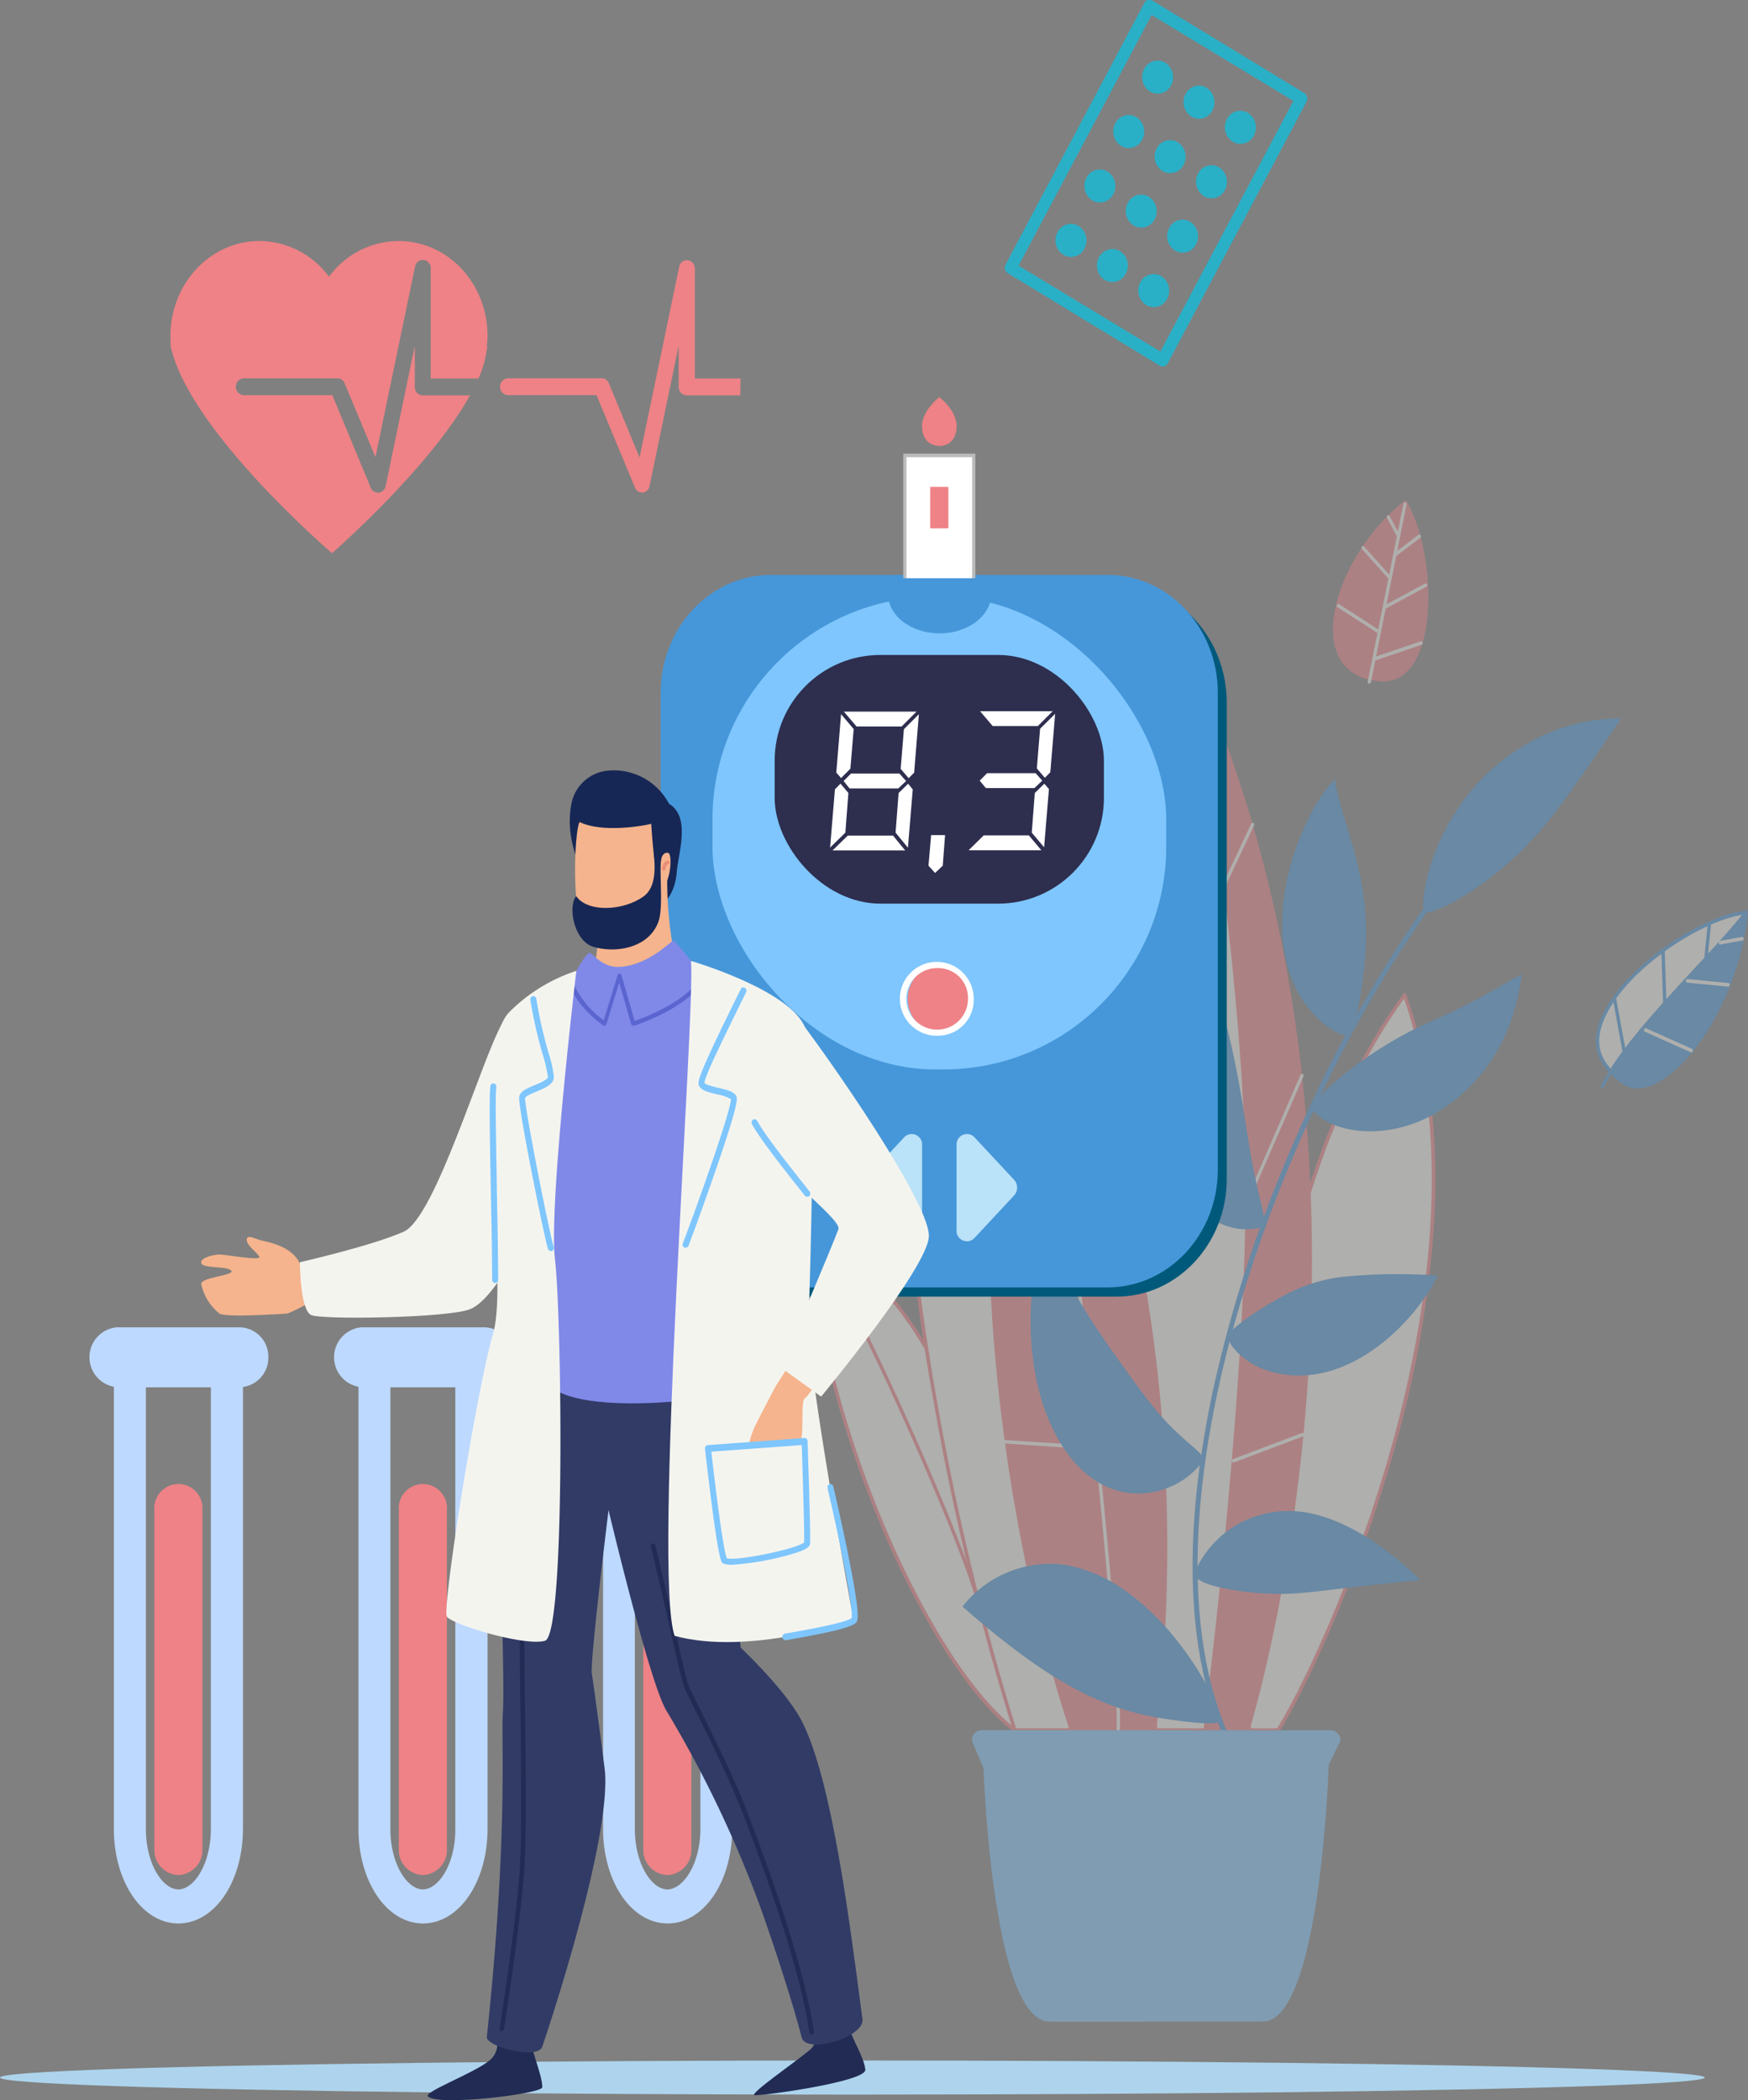 <svg xmlns="http://www.w3.org/2000/svg" viewBox="0 0 264.55 317.82">
      <rect x="0" y="0" width="264.55" height="317.82" fill="#808080" stroke="none"/>
      <defs>
            <style>
                  .s5-cls-1{isolation:isolate;}
                  .s5-cls-2{fill:#add4ec;}
                  .s5-cls-3{fill:#29b0c7;}
                  .s5-cls-4{opacity:0.4;}
                  .s5-cls-5{fill:#f4f4ef;}
                  .s5-cls-6{fill:#ee8286;}
                  .s5-cls-7{fill:#4697d9;}
                  .s5-cls-8,
                  .s5-cls-9{fill:#7ec6fd;}
                  .s5-cls-9{opacity:0.44;mix-blend-mode:multiply;}
                  .s5-cls-10{fill:#00597a;}
                  .s5-cls-11{fill:#2e2e4f;}
                  .s5-cls-12{fill:#fff;}
                  .s5-cls-13{fill:#bae2f8;}
                  .s5-cls-14{fill:#b9baba;}
                  .s5-cls-15{fill:#bdd9ff;}
                  .s5-cls-16{fill:#212b54;}
                  .s5-cls-17{fill:#313b66;}
                  .s5-cls-18{fill:#172755;}
                  .s5-cls-19{fill:#f5b48d;}
                  .s5-cls-20{fill:#e98e78;}
                  .s5-cls-21{fill:#8089e8;}
                  .s5-cls-22{fill:#5b65cf;}
            </style>
      </defs>
      <g class="s5-cls-1">
            <g id="Layer_1" data-name="Layer 1">
                  <g id="_05" data-name="05">
                        <ellipse class="s5-cls-2" cx="129" cy="314.38" rx="129" ry="2.58"/>
                        <path class="s5-cls-3" d="M218.41,42.09l-23-14a.87.87,0,0,0-1.22.36l-21,39.59a1,1,0,0,0,.33,1.3l23,14a.86.86,0,0,0,1.21-.36l21-39.58A1,1,0,0,0,218.41,42.09ZM196.62,81.2l-21.46-13,20.13-37.93,21.46,13Z" transform="translate(-21 -28)"/>
                        <path class="s5-cls-3" d="M194.17,38.44a2.59,2.59,0,0,0,.88,3.41,2.26,2.26,0,0,0,3.19-.94,2.62,2.62,0,0,0-.88-3.42A2.26,2.26,0,0,0,194.17,38.44Z" transform="translate(-21 -28)"/>
                        <path class="s5-cls-3" d="M201.31,45.65a2.26,2.26,0,0,0,3.19-.95,2.6,2.6,0,0,0-.88-3.41,2.26,2.26,0,0,0-3.19.94A2.6,2.6,0,0,0,201.31,45.65Z" transform="translate(-21 -28)"/>
                        <path class="s5-cls-3" d="M207.57,49.44a2.25,2.25,0,0,0,3.19-.94,2.59,2.59,0,0,0-.88-3.41,2.26,2.26,0,0,0-3.19.94A2.59,2.59,0,0,0,207.57,49.44Z" transform="translate(-21 -28)"/>
                        <path class="s5-cls-3" d="M190.67,50.08a2.26,2.26,0,0,0,3.19-.94,2.59,2.59,0,0,0-.88-3.41,2.26,2.26,0,0,0-3.19.94A2.61,2.61,0,0,0,190.67,50.08Z" transform="translate(-21 -28)"/>
                        <path class="s5-cls-3" d="M196.06,50.47a2.59,2.59,0,0,0,.88,3.41,2.26,2.26,0,0,0,3.19-.94,2.61,2.61,0,0,0-.88-3.41A2.26,2.26,0,0,0,196.06,50.47Z" transform="translate(-21 -28)"/>
                        <path class="s5-cls-3" d="M202.32,54.27a2.59,2.59,0,0,0,.88,3.41,2.26,2.26,0,0,0,3.19-.94,2.6,2.6,0,0,0-.88-3.41A2.26,2.26,0,0,0,202.32,54.27Z" transform="translate(-21 -28)"/>
                        <path class="s5-cls-3" d="M189.49,57.38a2.59,2.59,0,0,0-.88-3.41,2.26,2.26,0,0,0-3.19.94,2.6,2.6,0,0,0,.88,3.41A2.26,2.26,0,0,0,189.49,57.38Z" transform="translate(-21 -28)"/>
                        <path class="s5-cls-3" d="M195.75,61.18a2.59,2.59,0,0,0-.88-3.41,2.26,2.26,0,0,0-3.19.94,2.61,2.61,0,0,0,.88,3.41A2.26,2.26,0,0,0,195.75,61.18Z" transform="translate(-21 -28)"/>
                        <path class="s5-cls-3" d="M201.14,61.57a2.25,2.25,0,0,0-3.19.94,2.59,2.59,0,0,0,.88,3.41A2.26,2.26,0,0,0,202,65,2.61,2.61,0,0,0,201.14,61.57Z" transform="translate(-21 -28)"/>
                        <path class="s5-cls-3" d="M184.24,62.2a2.26,2.26,0,0,0-3.19.94,2.58,2.58,0,0,0,.88,3.41,2.25,2.25,0,0,0,3.19-.94A2.6,2.6,0,0,0,184.24,62.2Z" transform="translate(-21 -28)"/>
                        <ellipse class="s5-cls-3" cx="168.35" cy="40.18" rx="2.34" ry="2.5"/>
                        <path class="s5-cls-3" d="M196.76,69.8a2.26,2.26,0,0,0-3.19.94,2.61,2.61,0,0,0,.88,3.41,2.25,2.25,0,0,0,3.19-.94A2.59,2.59,0,0,0,196.76,69.8Z" transform="translate(-21 -28)"/>
                        <g id="plant" class="s5-cls-4">
                              <path class="s5-cls-5" d="M174.59,289.83c-13.63-10.41-29.87-48.27-31.05-75.36C175.14,230.21,174.59,289.83,174.59,289.83Z" transform="translate(-21 -28)"/>
                              <path class="s5-cls-6" d="M174.59,290.12a.25.25,0,0,1-.15-.05c-3.35-2.56-6.88-6.74-10.5-12.43a128.35,128.35,0,0,1-9.78-19.12c-6.36-15.22-10.32-31.27-10.88-44a.28.28,0,0,1,.11-.25.25.25,0,0,1,.26,0c7.25,3.62,13.41,9.85,18.29,18.53A93.89,93.89,0,0,1,171.17,258a157.41,157.41,0,0,1,3.68,31.86.31.31,0,0,1-.14.25A.27.27,0,0,1,174.59,290.12Zm-30.77-75.19c.63,12.61,4.56,28.38,10.81,43.35,6,14.36,13.33,25.88,19.69,31a157.42,157.42,0,0,0-3.66-31.16C167.22,242.91,159.78,223.13,143.82,214.93Z" transform="translate(-21 -28)"/>
                              <path class="s5-cls-5" d="M214.41,289.83c6.7-10.46,34.13-69.38,19.17-111.27-28.22,38.21-23.5,111.27-23.5,111.27Z" transform="translate(-21 -28)"/>
                              <path class="s5-cls-6" d="M214.41,290.12h-4.33a.27.27,0,0,1-.26-.27A279.51,279.51,0,0,1,211,248.49,209,209,0,0,1,217.75,212c3.91-13.55,9.17-24.86,15.63-33.6a.24.24,0,0,1,.24-.1.25.25,0,0,1,.2.18c3.47,9.69,4.91,21,4.28,33.7a159.59,159.59,0,0,1-5.73,33.91c-5.86,21.4-14.49,38.84-17.74,43.93A.25.25,0,0,1,214.41,290.12Zm-4.08-.58h3.95c3.3-5.21,11.79-22.47,17.59-43.64,5-18.3,9.33-44.68,1.63-66.77-14.33,19.67-19.87,48.58-22,69.43A281.25,281.25,0,0,0,210.33,289.54Z" transform="translate(-21 -28)"/>
                              <path class="s5-cls-6" d="M209.78,208.38c-.09,33.07-6.39,81.45-6.39,81.45h6.69s26.31-83.73-8.73-162.31C201.35,127.52,209.88,175.31,209.78,208.38Z" transform="translate(-21 -28)"/>
                              <path class="s5-cls-5" d="M196,289.83h7.43s6.3-48.38,6.39-81.45-8.43-80.86-8.43-80.86C188.75,171.93,190.2,263.43,196,289.83Z" transform="translate(-21 -28)"/>
                              <path class="s5-cls-6" d="M203.39,290.12H196a.27.27,0,0,1-.26-.22c-3-13.71-4.67-43.64-4.19-74.48.26-16.83,1.16-33.27,2.61-47.55,1.66-16.36,4-30,7-40.43a.25.25,0,0,1,.26-.2.26.26,0,0,1,.24.23c0,.12,2.16,12.14,4.26,28,1.94,14.68,4.24,35.77,4.19,52.87-.1,32.71-6.34,81-6.4,81.49A.28.28,0,0,1,203.39,290.12Zm-7.23-.58h7c.49-3.79,6.27-49.7,6.36-81.16,0-17.06-2.24-38.12-4.18-52.79-1.72-13.08-3.47-23.52-4.05-26.88-7.29,26.6-8.93,65.64-9.26,86.72C191.55,246.07,193.21,275.78,196.16,289.54Z" transform="translate(-21 -28)"/>
                              <path class="s5-cls-5" d="M174.59,289.83s-27.65-83.44-13.08-146.13c21.14,48.73,23.37,124.88,21.4,146.13Z" transform="translate(-21 -28)"/>
                              <path class="s5-cls-6" d="M182.91,290.12h-8.32a.26.26,0,0,1-.25-.19,395.41,395.41,0,0,1-12-49.6A335.37,335.37,0,0,1,157.15,193c-.61-18.43.78-35,4.11-49.36a.24.24,0,0,1,.22-.21.24.24,0,0,1,.26.16c11.52,26.54,16.91,60,19.4,83.46,2.88,27.12,3.08,51.58,2,62.82A.26.26,0,0,1,182.91,290.12Zm-8.14-.58h7.91c2.11-23.62-1-97.91-21.1-145-7.27,32.16-3.34,69.73,1.26,95.67A398.17,398.17,0,0,0,174.77,289.54Z" transform="translate(-21 -28)"/>
                              <path class="s5-cls-6" d="M196,289.83H182.91S161.26,229,175.43,165.61C189.61,189.65,202.31,237.9,196,289.83Z" transform="translate(-21 -28)"/>
                              <path class="s5-cls-5" d="M206.38,161.94a.23.23,0,0,1-.11,0,.27.27,0,0,1-.1-.36l4.19-8.93a.23.23,0,0,1,.33-.11.29.29,0,0,1,.1.36l-4.19,8.92A.24.24,0,0,1,206.38,161.94Z" transform="translate(-21 -28)"/>
                              <path class="s5-cls-5" d="M209.78,210a.19.19,0,0,1-.1,0,.28.28,0,0,1-.11-.36l8.26-19a.25.25,0,0,1,.33-.13.28.28,0,0,1,.11.36l-8.27,19A.23.23,0,0,1,209.78,210Z" transform="translate(-21 -28)"/>
                              <path class="s5-cls-5" d="M207.69,249.31a.24.24,0,0,1-.23-.18.27.27,0,0,1,.15-.34L218,244.86a.24.24,0,0,1,.31.17.28.28,0,0,1-.15.34l-10.36,3.92Z" transform="translate(-21 -28)"/>
                              <path class="s5-cls-5" d="M190.2,290.1h0a.25.25,0,0,1-.22-.29c.35-4.74-1.86-30.66-5-59-3.71-33-7.34-57.35-9.72-65.1a.29.29,0,0,1,.15-.34.24.24,0,0,1,.31.17c2.39,7.78,6,32.16,9.74,65.21,3.18,28.38,5.4,54.35,5,59.11A.26.26,0,0,1,190.2,290.1Z" transform="translate(-21 -28)"/>
                              <path class="s5-cls-5" d="M179.59,187.58l-.12,0L172.29,183a.31.31,0,0,1-.09-.37.23.23,0,0,1,.33-.1l7.18,4.52a.28.28,0,0,1,.09.37A.23.23,0,0,1,179.59,187.58Z" transform="translate(-21 -28)"/>
                              <path class="s5-cls-5" d="M183.82,219.45h-.08l-13.19-4.72a.28.28,0,0,1-.16-.34.24.24,0,0,1,.31-.17l13.19,4.72a.26.26,0,0,1,.16.33A.24.24,0,0,1,183.82,219.45Z" transform="translate(-21 -28)"/>
                              <path class="s5-cls-5" d="M186.91,247.35h0l-13.84-.91a.25.25,0,0,1-.23-.28.25.25,0,0,1,.26-.25l13.84.9a.26.26,0,0,1,.22.28A.25.25,0,0,1,186.91,247.35Z" transform="translate(-21 -28)"/>
                              <path class="s5-cls-5" d="M179.74,279.57a.27.27,0,0,1-.06-.53l9.89-2.52a.25.25,0,0,1,.29.2.26.26,0,0,1-.18.32l-9.89,2.52Z" transform="translate(-21 -28)"/>
                              <path class="s5-cls-6" d="M169.12,270.84a.26.26,0,0,1-.25-.21c-1.31-4.88-5.78-16-11.38-28.44-5.92-13.11-11.22-23.41-14.16-27.55a.31.31,0,0,1,0-.4.24.24,0,0,1,.37,0c2.95,4.16,8.27,14.5,14.21,27.65,5.61,12.42,10.09,23.62,11.41,28.53a.3.3,0,0,1-.18.36Z" transform="translate(-21 -28)"/>
                              <path class="s5-cls-7" d="M213.82,302.07a.35.35,0,0,1-.25-.1c-6.35-6.55-10.25-15.83-11.57-27.57-1.19-10.57-.28-22.86,2.69-36.52a204.44,204.44,0,0,1,12.78-38.54,197,197,0,0,1,18.8-33.65.36.36,0,0,1,.52-.07.44.44,0,0,1,.06.57c-14.08,19.86-26.13,47.41-31.45,71.88-6.23,28.64-3.15,51.13,8.67,63.3a.44.44,0,0,1,0,.58A.36.36,0,0,1,213.82,302.07Z" transform="translate(-21 -28)"/>
                              <path class="s5-cls-7" d="M236.56,165.94c1,.84,9.27-3.39,16-10.52,3.19-3.41,6-7.2,13.79-18.71a27.87,27.87,0,0,0-14.51,4C237.47,149.16,235.72,165.22,236.56,165.94Z" transform="translate(-21 -28)"/>
                              <path class="s5-cls-7" d="M225.13,184.58c1-.71,2.21-7.35,2.53-12.39.77-12.18-3.59-19.23-4.63-26.28-2.72,2.69-6.11,9-7.43,16.16C212.4,179.46,223.94,185.44,225.13,184.58Z" transform="translate(-21 -28)"/>
                              <path class="s5-cls-7" d="M210.31,214c3.7-.31,1.48-1.45-.35-13.28-1.81-11.67-4.42-28.25-10.41-29,.56,6.08-3.1,13.07-2.94,23.37C196.86,208,203.89,214.46,210.31,214Z" transform="translate(-21 -28)"/>
                              <path class="s5-cls-7" d="M197.37,253.28a12,12,0,0,0,5.37-3.78c.52-.74.57-1-1.07-2.47-3.59-3.11-5.21-4.57-10.38-11.85-3.82-5.25-10.32-14.53-11.7-21.11-3,5.6-4.12,19.53.47,29.56C184.2,252.74,191.13,255.5,197.37,253.28Z" transform="translate(-21 -28)"/>
                              <path class="s5-cls-7" d="M199.55,288.4c.77.11,5.77.79,6.11,0,.72-1.64-9.54-22.33-24.59-23.72a16.91,16.91,0,0,0-14.4,6.43C182.39,284.94,190.52,287.31,199.55,288.4Z" transform="translate(-21 -28)"/>
                              <path class="s5-cls-7" d="M219.6,195.56c0,.4.44,1,1.29,1.59,3.44,2.42,10.27,3.14,16.83-.38A26.23,26.23,0,0,0,249.48,183a33.91,33.91,0,0,0,1.82-7.52c-.3.13-1.07.52-1.75.91-3.17,1.76-2.42,1.54-8.31,4.5,0,0-.41.2-4.26,1.94C227.36,187.15,219.63,194.33,219.6,195.56Z" transform="translate(-21 -28)"/>
                              <path class="s5-cls-7" d="M215.89,223.75c-3.84,1.91-8.82,5.35-9,6.39a3.18,3.18,0,0,0,.94,2,8.09,8.09,0,0,0,1.32,1.28c2.93,2.45,8.17,3.64,13.59,1.91,8.86-2.88,14.57-11.39,15.84-14.31a83.89,83.89,0,0,0-14.7.23A24.57,24.57,0,0,0,215.89,223.75Z" transform="translate(-21 -28)"/>
                              <path class="s5-cls-7" d="M209.39,258.1c-5.2,2.39-7.76,7.5-7.5,8.33s2.49,1.49,3.33,1.68a39.3,39.3,0,0,0,8.2,1.05c4.79.23,8.8-.77,22.52-2.05a46.67,46.67,0,0,0-7.78-6.32C222,257,216,255.16,209.39,258.1Z" transform="translate(-21 -28)"/>
                              <path class="s5-cls-8" d="M223.86,291.4l-1.77,3.69s-1.2,38.83-10,38.83H179.86c-8.73,0-10-38.34-10-38.34l-1.77-4.18a1.5,1.5,0,0,1,1.42-1.57h53A1.49,1.49,0,0,1,223.86,291.4Z" transform="translate(-21 -28)"/>
                              <path class="s5-cls-9" d="M202.12,291.4l-1.77,3.69s2.71,38.83-6.7,38.83H179.86c-8.73,0-10-38.34-10-38.34l-1.77-4.18a1.5,1.5,0,0,1,1.42-1.57H200.7A1.5,1.5,0,0,1,202.12,291.4Z" transform="translate(-21 -28)"/>
                              <path class="s5-cls-6" d="M229.83,131.1c9.21.78,8.84-19.43,3.93-27.42C223,111.74,217.38,130.06,229.83,131.1Z" transform="translate(-21 -28)"/>
                              <path class="s5-cls-5" d="M228.2,131.43a.26.26,0,0,0,.29-.21l5.39-26.89a.26.26,0,0,0-.19-.31.25.25,0,0,0-.29.2L228,131.11a.27.27,0,0,0,.19.32Z" transform="translate(-21 -28)"/>
                              <path class="s5-cls-5" d="M232.63,109.38a.23.23,0,0,0,.16,0,.28.28,0,0,0,.09-.37l-1.53-2.85A.25.25,0,0,0,231,106a.29.29,0,0,0-.08.37l1.53,2.85A.23.23,0,0,0,232.63,109.38Z" transform="translate(-21 -28)"/>
                              <path class="s5-cls-5" d="M232.06,112.2a.2.2,0,0,0,.18,0l3.67-2.78A.29.29,0,0,0,236,109a.23.23,0,0,0-.34-.06L232,111.71a.29.29,0,0,0-.06.38A.21.21,0,0,0,232.06,112.2Z" transform="translate(-21 -28)"/>
                              <path class="s5-cls-5" d="M231.34,115.74a.23.23,0,0,0,.21-.08.29.29,0,0,0,0-.38l-4.09-4.56a.22.22,0,0,0-.34,0,.29.29,0,0,0,0,.38l4.09,4.56A.26.26,0,0,0,231.34,115.74Z" transform="translate(-21 -28)"/>
                              <path class="s5-cls-5" d="M230.46,120.16a.2.2,0,0,0,.15,0l6.26-3.37a.27.27,0,0,0,.11-.35.23.23,0,0,0-.32-.13l-6.26,3.37a.28.28,0,0,0-.11.36A.25.25,0,0,0,230.46,120.16Z" transform="translate(-21 -28)"/>
                              <path class="s5-cls-5" d="M229.71,123.93a.23.23,0,0,0,.25-.13.29.29,0,0,0-.08-.37l-6.2-4a.23.23,0,0,0-.33.1.28.28,0,0,0,.08.36l6.2,4A.19.19,0,0,0,229.71,123.93Z" transform="translate(-21 -28)"/>
                              <path class="s5-cls-5" d="M228.89,128H229l7.14-2.43a.28.28,0,0,0,.16-.34.24.24,0,0,0-.3-.18l-7.14,2.43a.28.28,0,0,0-.16.34A.22.22,0,0,0,228.89,128Z" transform="translate(-21 -28)"/>
                              <path class="s5-cls-5" d="M263.77,188.83c-5.31-8,12.18-21.71,21.5-22.76C283.8,181.65,270.94,199.59,263.77,188.83Z" transform="translate(-21 -28)"/>
                              <path class="s5-cls-7" d="M264.76,190.16c3-5.49,13.36-15.74,20.51-24.09C283.8,181.65,270.82,199.43,264.76,190.16Z" transform="translate(-21 -28)"/>
                              <polygon class="s5-cls-7" points="257.92 145.18 258.42 145.23 258.97 139.75 258.47 139.69 257.92 145.18"/>
                              <polygon class="s5-cls-7" points="251.72 152.45 252.23 152.43 251.94 143.82 251.44 143.85 251.72 152.45"/>
                              <path class="s5-cls-7" d="M263.45,192.66a.24.24,0,0,0,.27-.14c2.47-5,8.56-11.61,13.93-17.42,3-3.24,5.83-6.3,7.71-8.74a.29.29,0,0,0,0-.39.23.23,0,0,0-.35,0c-1.86,2.42-4.69,5.47-7.68,8.7-5.4,5.83-11.52,12.45-14,17.55a.28.28,0,0,0,.1.37A.11.11,0,0,0,263.45,192.66Z" transform="translate(-21 -28)"/>
                              <polygon class="s5-cls-7" points="245.64 159.61 246.14 159.5 244.57 150.97 244.08 151.08 245.64 159.61"/>
                              <path class="s5-cls-7" d="M263.57,189c-1.28-1.91-1.38-4.22-.3-6.86,1.41-3.44,4.86-7.33,9.46-10.66,4.38-3.17,9.06-5.3,12.52-5.69l.3,0,0,.33a42.92,42.92,0,0,1-5.28,16.46c-2.86,5.08-6.32,8.55-9.47,9.53a5.84,5.84,0,0,1-2.85.2A7,7,0,0,1,263.57,189Zm.16-6.64c-1,2.45-.92,4.57.24,6.31l-.2.16.2-.16c1.82,2.72,4.06,3.69,6.67,2.88,3-.94,6.38-4.33,9.18-9.29A42.66,42.66,0,0,0,285,166.38C278.08,167.35,266.68,175.13,263.73,182.36Z" transform="translate(-21 -28)"/>
                              <path class="s5-cls-5" d="M281.31,170.92h.08l3.31-.59a.28.28,0,0,0,.21-.32.26.26,0,0,0-.29-.23l-3.3.59a.28.28,0,0,0-.21.32A.26.26,0,0,0,281.31,170.92Z" transform="translate(-21 -28)"/>
                              <path class="s5-cls-5" d="M276.37,176.7h0l6.15.6a.26.26,0,0,0,.27-.25.26.26,0,0,0-.22-.3l-6.15-.6a.26.26,0,0,0-.28.25A.27.27,0,0,0,276.37,176.7Z" transform="translate(-21 -28)"/>
                              <path class="s5-cls-5" d="M276.91,187.24a.25.25,0,0,0,.28-.17.28.28,0,0,0-.13-.36l-6.92-3.1a.25.25,0,0,0-.33.16.29.29,0,0,0,.14.36l6.91,3.09Z" transform="translate(-21 -28)"/>
                        </g>
                        <path class="s5-cls-10" d="M190,116.43H139c-9.19,0-16.66,8-16.66,17.81V206.4c0,9.82,7.47,17.81,16.66,17.81h51c9.18,0,16.66-8,16.66-17.81V134.24C206.62,124.42,199.14,116.43,190,116.43Z" transform="translate(-21 -28)"/>
                        <path class="s5-cls-7" d="M188.65,115h-51c-9.18,0-16.66,8-16.66,17.8V205c0,9.82,7.48,17.81,16.66,17.81h51c9.19,0,16.66-8,16.66-17.81V132.84C205.31,123,197.84,115,188.65,115Z" transform="translate(-21 -28)"/>
                        <rect class="s5-cls-8" x="107.83" y="90.29" width="68.67" height="71.54" rx="33.71"/>
                        <rect class="s5-cls-11" x="117.24" y="99.11" width="49.83" height="37.63" rx="16"/>
                        <ellipse class="s5-cls-6" cx="142.16" cy="151.15" rx="4.78" ry="5.11"/>
                        <path class="s5-cls-12" d="M163.16,184.72a5.59,5.59,0,1,1,5.21-5.57A5.41,5.41,0,0,1,163.16,184.72Zm0-10.22a4.66,4.66,0,1,0,4.34,4.65A4.51,4.51,0,0,0,163.16,174.5Z" transform="translate(-21 -28)"/>
                        <path class="s5-cls-7" d="M176.18,209.14l-6,6.44a1.57,1.57,0,0,1-2.7-1.2V201.52a1.57,1.57,0,0,1,2.7-1.2l6,6.44A1.78,1.78,0,0,1,176.18,209.14Z" transform="translate(-21 -28)"/>
                        <path class="s5-cls-13" d="M174.47,208.91l-6,6.44a1.57,1.57,0,0,1-2.7-1.2V201.29a1.57,1.57,0,0,1,2.7-1.2l6,6.43A1.77,1.77,0,0,1,174.47,208.91Z" transform="translate(-21 -28)"/>
                        <path class="s5-cls-7" d="M150.14,209.14l6,6.44a1.57,1.57,0,0,0,2.7-1.2V201.52a1.57,1.57,0,0,0-2.7-1.2l-6,6.44A1.76,1.76,0,0,0,150.14,209.14Z" transform="translate(-21 -28)"/>
                        <path class="s5-cls-13" d="M151.85,208.91l6,6.44a1.57,1.57,0,0,0,2.7-1.2V201.29a1.57,1.57,0,0,0-2.7-1.2l-6,6.43A1.77,1.77,0,0,0,151.85,208.91Z" transform="translate(-21 -28)"/>
                        <rect class="s5-cls-12" x="136.94" y="68.92" width="10.43" height="19.98"/>
                        <path class="s5-cls-14" d="M168.62,117.16H157.7V96.65h10.92Zm-10.43-.53h9.94V97.18h-9.94Z" transform="translate(-21 -28)"/>
                        <rect class="s5-cls-6" x="140.78" y="73.68" width="2.75" height="6.27"/>
                        <path class="s5-cls-7" d="M156,115.5a4.78,4.78,0,0,0-.61,2.34c0,3.33,3.5,6,7.82,6s7.82-2.69,7.82-6a4.89,4.89,0,0,0-.61-2.34Z" transform="translate(-21 -28)"/>
                        <path class="s5-cls-6" d="M165.78,92.49c0,2.42-1.65,3-2.62,3s-2.62-.61-2.62-3,2.62-4.4,2.62-4.4S165.78,90.06,165.78,92.49Z" transform="translate(-21 -28)"/>
                        <path class="s5-cls-12" d="M149.4,148l-.46,6-2.31,2.26.73-8.81.84-.87Zm8.59,8.69H147l2.31-2.25h6.84Zm-10.42-11.78.72-8.84,1.91,2.25-.5,6-1.41,1.42Zm9.56.15,1,1.13-1.18,1.12h-7.37l-.91-1.12,1.12-1.13Zm2.58-9.38-2.25,2.25h-6.83l-1.92-2.25Zm-.57,11.78-.73,8.81L156.54,154l.46-6,1.44-1.41Zm-1.83-3.12.49-6,2.27-2.26-.72,8.84-.83.84Z" transform="translate(-21 -28)"/>
                        <path class="s5-cls-12" d="M163.68,159l-1.16,1.1-1-1.1.4-4.63h2.11Z" transform="translate(-21 -28)"/>
                        <path class="s5-cls-12" d="M178.6,156.66h-11l2.28-2.25h6.83ZM177.74,145l1,1.13-1.18,1.12H170.2l-.93-1.12,1.12-1.13Zm2.58-9.38-2.25,2.25h-6.83l-1.92-2.25Zm-.57,11.78-.73,8.81L177.15,154l.46-6,1.44-1.41Zm-1.83-3.12.49-6,2.28-2.26-.73,8.84-.83.84Z" transform="translate(-21 -28)"/>
                        <path class="s5-cls-6" d="M133.08,85.28h-6.92V68.65a1.25,1.25,0,0,0-1.07-1.27,1.21,1.21,0,0,0-1.3,1l-6,28.84L113.15,86a1.18,1.18,0,0,0-1.09-.76H97.84a1.28,1.28,0,0,0,0,2.55h13.44l5.82,14a1.19,1.19,0,0,0,1.09.75h.12a1.25,1.25,0,0,0,1-1l4.4-21.23v6.24a1.24,1.24,0,0,0,1.2,1.27h8.12Z" transform="translate(-21 -28)"/>
                        <path class="s5-cls-6" d="M83.78,86.56V80.32l-4.41,21.23a1.24,1.24,0,0,1-1.05,1H78.2a1.19,1.19,0,0,1-1.09-.75l-5.81-14H57.86a1.28,1.28,0,0,1,0-2.55H72.07a1.18,1.18,0,0,1,1.09.76l4.66,11.17,6-28.84a1.22,1.22,0,0,1,1.3-1,1.25,1.25,0,0,1,1.07,1.27V85.28h7.22a15.4,15.4,0,0,0,1.29-4.61l.11-.17H94.7c0-.53.09-1.07.09-1.62,0-8-6-14.41-13.48-14.41a13.13,13.13,0,0,0-10.52,5.41,13.15,13.15,0,0,0-10.52-5.41c-7.45,0-13.48,6.45-13.48,14.41,0,.55,0,1.09.08,1.62h-.08l.1.16c3,12.77,24.36,31.05,24.36,31.05S86,98.89,92.13,87.83H85A1.23,1.23,0,0,1,83.78,86.56Z" transform="translate(-21 -28)"/>
                        <path class="s5-cls-15" d="M61.61,233.39a4.43,4.43,0,0,0-4.3-4.54H38.68a4.55,4.55,0,0,0-.45,9v66.86c0,8.05,4.29,14.35,9.77,14.35s9.77-6.3,9.77-14.35V237.88A4.45,4.45,0,0,0,61.61,233.39ZM48,313.91c-2.33,0-4.92-3.77-4.92-9.17V237.93h9.83v66.81C52.91,310.14,50.32,313.91,48,313.91Z" transform="translate(-21 -28)"/>
                        <path class="s5-cls-6" d="M48,311.74a3.78,3.78,0,0,1-3.64-3.89V256.49a3.65,3.65,0,1,1,7.28,0v51.36A3.78,3.78,0,0,1,48,311.74Z" transform="translate(-21 -28)"/>
                        <path class="s5-cls-15" d="M98.63,233.39a4.43,4.43,0,0,0-4.3-4.54H75.7a4.55,4.55,0,0,0-.45,9v66.86c0,8.05,4.29,14.35,9.77,14.35s9.77-6.3,9.77-14.35V237.88A4.45,4.45,0,0,0,98.63,233.39ZM85,313.91c-2.33,0-4.92-3.77-4.92-9.17V237.93h9.83v66.81C89.93,310.14,87.34,313.91,85,313.91Z" transform="translate(-21 -28)"/>
                        <path class="s5-cls-6" d="M85,311.74a3.78,3.78,0,0,1-3.64-3.89V256.49a3.65,3.65,0,1,1,7.28,0v51.36A3.78,3.78,0,0,1,85,311.74Z" transform="translate(-21 -28)"/>
                        <path class="s5-cls-15" d="M135.65,233.39a4.43,4.43,0,0,0-4.3-4.54H112.72a4.55,4.55,0,0,0-.45,9v66.86c0,8.05,4.29,14.35,9.77,14.35s9.77-6.3,9.77-14.35V237.88A4.45,4.45,0,0,0,135.65,233.39ZM122,313.91c-2.33,0-4.92-3.77-4.92-9.17V237.93H127v66.81C127,310.14,124.36,313.91,122,313.91Z" transform="translate(-21 -28)"/>
                        <path class="s5-cls-6" d="M122,311.74a3.78,3.78,0,0,1-3.64-3.89V256.49a3.65,3.65,0,1,1,7.28,0v51.36A3.78,3.78,0,0,1,122,311.74Z" transform="translate(-21 -28)"/>
                        <g id="doctor">
                              <path class="s5-cls-16" d="M149.42,334.5c.38,1.81,2.41,4.88,2.54,6.7s-15.87,4-16.76,3.85,6-4.89,8.33-6.82-.19-6.13-.19-6.13Z" transform="translate(-21 -28)"/>
                              <path class="s5-cls-16" d="M101.37,336.84c.16,1.85,1.7,5.18,1.7,7,0,1-15.56,2.9-17.29,1.42-.8-.69,7-3.53,9.36-5.51s.49-6.2.49-6.2Z" transform="translate(-21 -28)"/>
                              <path class="s5-cls-17" d="M97.11,253.78c-.45,15.13.29,28.92,0,33.32s.83,18.42-2.43,49.13c-.15,1.44,7.68,3.58,8.4,1.45,3.43-10.16,10.51-33.52,9.42-42.13-.52-4.13-1.64-12.43-1.93-14.33s2.53-24.71,2.53-24.71,6.17,26,8.73,30.31a173.59,173.59,0,0,1,14.49,30.46c2.35,6.65,4.9,14.68,6,19,.66,2.67,9.58,0,9.21-2.75-1.79-13.32-4.5-36.06-9.21-45.13-2.45-4.72-9.22-11.07-9.22-11.07l-2.28-23.24-4.63-23.53-25.9,1.33Z" transform="translate(-21 -28)"/>
                              <path class="s5-cls-16" d="M143.83,335.89h.06a.38.38,0,0,0,.29-.44c-1.08-7.38-4.47-18.57-10.1-33.28-2-5.3-6.12-13.49-7.86-17l-.74-1.48c-.52-1.09-1.09-3.61-2.13-8.21-.73-3.26-1.74-7.74-3.17-13.63a.34.34,0,0,0-.42-.27.39.39,0,0,0-.25.47c1.42,5.88,2.43,10.35,3.16,13.62,1.09,4.8,1.63,7.21,2.2,8.38.14.31.41.83.74,1.49,1.74,3.49,5.81,11.65,7.83,16.92,5.6,14.65,9,25.78,10.05,33.1A.35.35,0,0,0,143.83,335.89Z" transform="translate(-21 -28)"/>
                              <path class="s5-cls-16" d="M96.94,335.33a.35.35,0,0,0,.34-.32c0-.15,2.47-15.59,3.06-24,.34-4.88.24-14.21.11-25-.09-8.16-.19-16.59-.11-24.26a.36.36,0,0,0-.34-.39h0a.37.37,0,0,0-.35.38c-.08,7.68,0,16.12.11,24.28.13,10.78.23,20.1-.1,24.94-.59,8.41-3,23.81-3.06,24a.4.4,0,0,0,.29.45Z" transform="translate(-21 -28)"/>
                              <path class="s5-cls-18" d="M112,166.7c-1.12-.39-2.28-4.91-3-6.81-1-2.72-2.32-5.95-1.52-10.26a6.21,6.21,0,0,1,5.37-5,9.44,9.44,0,0,1,9.4,5c3.33,2,1.41,7.39,1.16,10.45-.34,4.28-3.39,6.29-5,5.89C115,165,114.7,167.65,112,166.7Z" transform="translate(-21 -28)"/>
                              <path class="s5-cls-19" d="M122,159.7a58.61,58.61,0,0,0,1.6,15.26c.26,1.39-1.84,4.51-7.72,4.51-4.68,0-6.13-2.46-5.44-3.83,1.06-2.09,1.61-8.24.41-14.11S118.93,163.27,122,159.7Z" transform="translate(-21 -28)"/>
                              <path class="s5-cls-19" d="M122.08,157.05c-1.42-.16-1.07,2.82-1.35,2.85-.64.08-1-4.51-1.17-7.24-1.16.31-7.33,1.41-10.83-.26-.71.86-1.36,13,.66,16.35a5.33,5.33,0,0,0,3.82,2.5,7.38,7.38,0,0,0,7.18-4.59,19.88,19.88,0,0,0,.61-4.4C122.36,162.35,122.93,157.15,122.08,157.05Z" transform="translate(-21 -28)"/>
                              <path class="s5-cls-18" d="M120.64,167.5c-1.53,4.12-6.72,4.76-9.91,3.75-2.65-.84-3.79-5.51-2.65-7.51a.13.13,0,0,1,.23,0c1.76,2.31,7,2.12,10.1-.1,2-1.46,1.71-4.72,1.53-6.47s1.46-1.07,1.13.84S121.44,165.3,120.64,167.5Z" transform="translate(-21 -28)"/>
                              <path class="s5-cls-20" d="M121.4,159.75h0a.3.3,0,0,1-.23-.34c.05-.32.32-1.08.86-1.2a.27.27,0,0,1,.31.23.29.29,0,0,1-.21.35c-.19,0-.4.46-.43.71A.28.28,0,0,1,121.4,159.75Z" transform="translate(-21 -28)"/>
                              <path class="s5-cls-21" d="M116.25,174.27c3.92.67,20.29,1.73,25.13,9.76,2,3.38-4.47,51.76-5.69,53.24-1.95,2.37-27.76,5.57-31.79,0-1.14-1.58-12.83-49-5-56.24C102.88,177.35,116.25,174.27,116.25,174.27Z" transform="translate(-21 -28)"/>
                              <path class="s5-cls-21" d="M110.29,172.18c-.49-.2-2.7,3.63-2.84,4.48s4,6.22,5,5.67,1.78-2.74,2.17-2.91c.61-.27,1,3.46,2.18,3.46s10.29-4.34,10.35-7.19c0-.33-4-5.5-4.27-5.37-.54.31-4.12,4-8.5,4C112.12,174.27,110.72,172.35,110.29,172.18Z" transform="translate(-21 -28)"/>
                              <path class="s5-cls-22" d="M116.82,183.21a.31.31,0,0,1-.29-.23l-1.82-6.29-1.93,6.3a.33.33,0,0,1-.18.2.26.26,0,0,1-.27,0c-.15-.1-3.74-2.55-5-5.89a.33.33,0,0,1,.16-.43.29.29,0,0,1,.4.17,14,14,0,0,0,4.48,5.35l2.11-6.84a.3.3,0,0,1,.29-.23.31.31,0,0,1,.28.23l2,6.94c1.35-.47,7.27-2.67,9.62-6.07a.3.3,0,0,1,.43-.06.35.35,0,0,1,.05.47c-2.77,4-9.92,6.3-10.22,6.4Z" transform="translate(-21 -28)"/>
                              <path class="s5-cls-19" d="M66.38,219.18c-1.39-2.86-5.26-3.26-6.14-3.56s-1.9-.81-1.9,0,1.46,1.82,1.9,2.53-5-.31-6-.31-3.1.55-2.76,1.34,3.85.38,4.51,1.09-4.49,1-4.55,2a7.86,7.86,0,0,0,2.8,4.52c1.17.61,9.5,0,10.08,0s4.61-2.26,4.61-2.26Z" transform="translate(-21 -28)"/>
                              <path class="s5-cls-5" d="M97,182.88c-3.12,5.36-10.08,29.35-14.9,31.5S66.39,219,66.39,219s0,7.26,1.72,8,20.66.43,24-.88c5.76-2.25,13.18-22.54,13.18-22.54Z" transform="translate(-21 -28)"/>
                              <path class="s5-cls-5" d="M125.58,173.41c.68,7.83-5.81,92.66-2.48,102.13,11.26,3.08,27.08-2.35,27.08-2.35s-7-37.71-6.81-44.77,1.41-40.27-.56-45C140.45,177.74,125.58,173.41,125.58,173.41Z" transform="translate(-21 -28)"/>
                              <path class="s5-cls-5" d="M108.23,174.91a25.64,25.64,0,0,0-10,6.09c-6.43,6.14,0,39.75-2.6,48.79s-7.76,41.67-7,42.84,11.67,4.52,14.84,3.66S106,227,105,218.65,108.23,174.91,108.23,174.91Z" transform="translate(-21 -28)"/>
                              <path class="s5-cls-19" d="M141.34,233.15l-3,4.7s-2.82,5.36-3.2,6.23-1.07,2.84-.67,3.06,6.74-.65,7.54-1,.09-6.17.79-6.53,5.55-8.12,5.55-8.12Z" transform="translate(-21 -28)"/>
                              <path class="s5-cls-5" d="M142.81,183.42c6.6,8.9,18.77,26.94,18.77,31.6s-16.31,24.32-16.31,24.32l-6.11-4.41s8.14-19.18,8.73-20.93-12.3-10.46-12.7-16.14S140.61,180.46,142.81,183.42Z" transform="translate(-21 -28)"/>
                              <path class="s5-cls-8" d="M131.79,264.79c-.77,0-1.31-.1-1.51-.34-.71-.89-2-12.33-2.59-17.21a.55.55,0,0,1,.11-.38.41.41,0,0,1,.32-.18l14.63-1.08a.46.46,0,0,1,.33.13.51.51,0,0,1,.15.36c0,.58.48,14.24.37,15.46,0,.44-.39.83-1.95,1.37A42.79,42.79,0,0,1,131.79,264.79Zm-.83-1c1.31.52,10.77-1.42,11.74-2.4.06-1.32-.22-10.57-.36-14.72l-13.68,1C129.47,254.88,130.52,262.75,131,263.76Z" transform="translate(-21 -28)"/>
                              <path class="s5-cls-8" d="M143.15,209.1a.45.45,0,0,1-.34-.17c-3.56-4.49-6.86-8.7-8-10.81a.53.53,0,0,1,.16-.69.43.43,0,0,1,.62.17c1.21,2.22,5.08,7.1,7.91,10.67a.52.52,0,0,1,0,.7A.39.39,0,0,1,143.15,209.1Z" transform="translate(-21 -28)"/>
                              <path class="s5-cls-8" d="M95.94,222.15a.49.49,0,0,1-.46-.5c0-3.55-.09-8.49-.19-13.27-.14-7.27-.28-14.13-.08-16a.46.46,0,0,1,.51-.44.49.49,0,0,1,.39.56c-.19,1.76,0,8.91.09,15.82.1,4.78.19,9.73.19,13.29A.48.48,0,0,1,95.94,222.15Z" transform="translate(-21 -28)"/>
                              <path class="s5-cls-8" d="M124.77,216.8a.58.58,0,0,1-.18,0,.52.52,0,0,1-.24-.66c1.85-4.84,7.33-20.13,7.26-21.82a6.28,6.28,0,0,0-2.08-.72c-1.5-.36-2.8-.68-2.82-1.7S129,186,132.26,179.4l.85-1.72a.43.43,0,0,1,.61-.2.53.53,0,0,1,.19.68l-.85,1.72c-2,4.12-5.45,11-5.44,12,.13.26,1.42.57,2.11.74,1.25.3,2.34.56,2.69,1.24.18.35.45.87-2.95,10.75-1.71,5-3.66,10.3-4.28,11.92A.48.48,0,0,1,124.77,216.8Z" transform="translate(-21 -28)"/>
                              <path class="s5-cls-8" d="M104.36,217.31a.46.46,0,0,1-.43-.33c-.57-1.76-4.58-21.62-4.35-23,.14-.85,1.16-1.28,2.34-1.77.74-.31,2-.83,2-1.25a20.26,20.26,0,0,0-.77-3.34,66.5,66.5,0,0,1-1.88-8.31.5.5,0,0,1,.37-.58.47.47,0,0,1,.53.42,66.5,66.5,0,0,0,1.85,8.18,18.58,18.58,0,0,1,.81,3.63c0,1.11-1.31,1.66-2.58,2.19-.6.25-1.72.72-1.77,1-.13,1.3,3.66,20.49,4.32,22.52a.53.53,0,0,1-.27.65A.44.44,0,0,1,104.36,217.31Z" transform="translate(-21 -28)"/>
                              <path class="s5-cls-8" d="M139.86,276.2a.47.47,0,0,1-.44-.42.49.49,0,0,1,.37-.58L141,275c2.41-.44,8-1.45,8.88-2.14.31-1.24-1.59-10.9-3.64-19.67a.5.5,0,0,1,.33-.61.45.45,0,0,1,.55.36s1.14,4.87,2.13,9.75c2.07,10.14,1.59,10.59,1.27,10.89-.85.81-4.92,1.6-9.37,2.41l-1.16.21Z" transform="translate(-21 -28)"/>
                        </g>
                  </g>
            </g>
      </g>
</svg>
